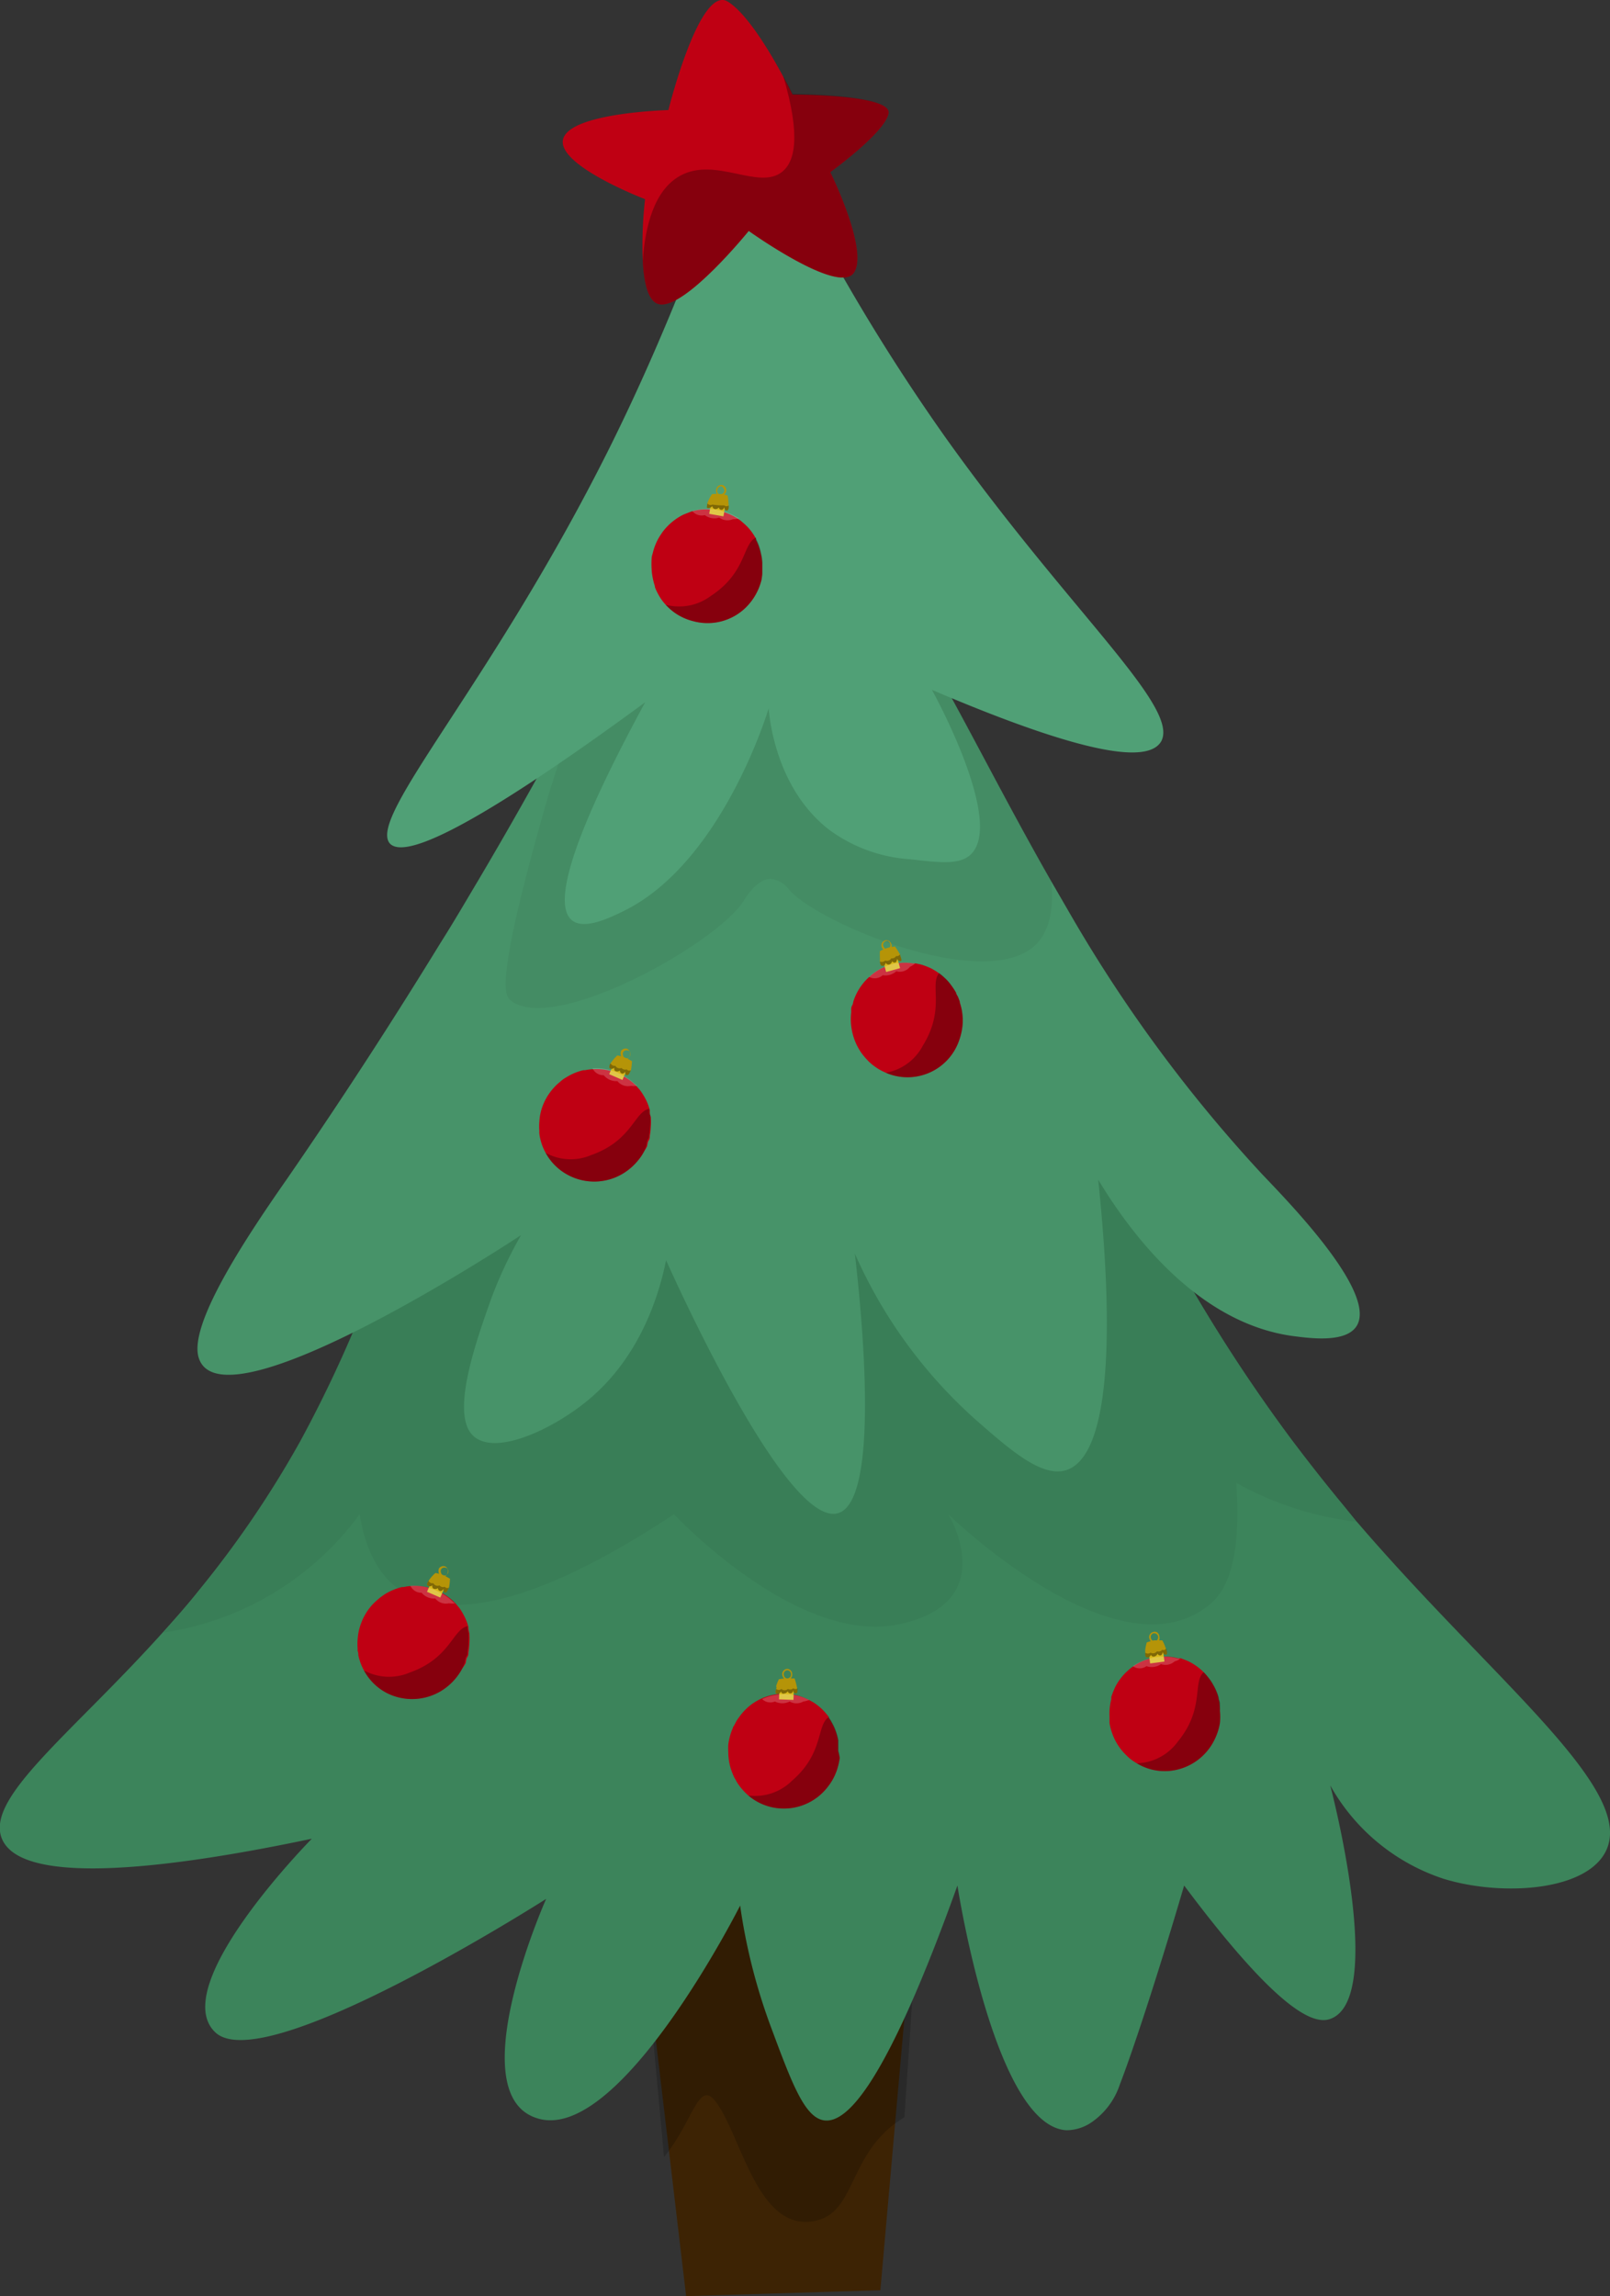 <?xml version="1.0" encoding="UTF-8"?> <svg xmlns="http://www.w3.org/2000/svg" viewBox="0 0 118.03 168.32"><rect x="0" y="0" width="118.03" height="168.32" fill="#333333" stroke="none"/> <defs> <style>.cls-1{isolation:isolate;}.cls-2{fill:#3d2304;}.cls-11,.cls-3{opacity:0.2;}.cls-10,.cls-3,.cls-5{mix-blend-mode:overlay;}.cls-4{fill:#3c845b;}.cls-5{opacity:0.05;}.cls-6{fill:#479369;}.cls-7{fill:#50a076;}.cls-8{fill:#bf0013;}.cls-9{fill:#d8b81a;}.cls-10{opacity:0.3;}.cls-11{fill:#fff;}.cls-12{fill:#b59408;}</style> </defs> <title>tree</title> <g class="cls-1"> <g id="Слой_1" data-name="Слой 1"> <polygon class="cls-2" points="68.3 125.43 66.23 148.77 64.54 167.89 50.3 168.32 48.26 151.06 45.42 127.17 53.33 124.83 68.3 125.43"></polygon> <path class="cls-3" d="M68.3,125.59l-2,29.62c-4.39,2.62-3.36,7.46-7.08,7.66-3.87.21-5-6.72-6.85-8.93-1.19-1.4-1.63,1.71-3.69,4.18L45.89,127.8l7.74-3Z"></path> <path class="cls-4" d="M117.75,135.65c-1.41,3-7.66,3.38-11.91,2.08a14.81,14.81,0,0,1-8.32-6.85c.08.32,4.11,15.67,0,17.12-1.25.45-3.89-.66-10.71-9.78-2.1,7.14-3.88,12.44-4.72,14.6a5.42,5.42,0,0,1-2,2.71,3.29,3.29,0,0,1-1.9.63c-5.29-.28-8-17.94-8-17.94-5.15,14.35-8.07,17.51-9.81,17.21-1.42-.24-2.36-2.8-3.9-6.94a42.6,42.6,0,0,1-2.22-8.8s-8.63,17.12-14.67,15.65.38-16,.45-16.14c-.29.18-20.68,13.18-24.26,9.78s7.08-14.19,7.08-14.19c-9.49,2-21.2,3.68-22.72,0-1.24-3,5.09-7.67,11.78-15.11.9-1,1.79-2,2.68-3.12A74.81,74.81,0,0,0,22,105.67a93.67,93.67,0,0,0,9.88-28.12Q43.4,75.36,54.93,73.2L76,76.13l.42.05,2.2.31c.36.9.73,1.79,1.1,2.67a130,130,0,0,0,8.67,17c2.12,3.5,4.26,6.63,6.33,9.41,1.28,1.7,2.53,3.28,3.73,4.73l1,1.23C109.45,123.19,119.89,131.1,117.75,135.65Z"></path> <path class="cls-5" d="M99.51,111.56l-1-1.23c-1.2-1.45-2.45-3-3.73-4.73-2.07-2.78-4.21-5.91-6.33-9.41h0l-9.77-19.7-2.2-.31-.6-.53.18.47L54.93,73.2Q43.4,75.36,31.86,77.55A93.67,93.67,0,0,1,22,105.67a74.81,74.81,0,0,1-7.36,10.89c-.89,1.1-1.78,2.13-2.68,3.12A21.77,21.77,0,0,0,26.37,111c.5,3.22,1.84,4.71,2.66,5.33,2.81,2.13,8.56,2.5,20.38-5.33,0,0,9,9.65,16.49,8.07s3.73-7.87,3.62-8.07c.22.22,12.71,12.31,19.31,6.49,1.66-1.47,2.09-4.73,1.8-8.79A23.72,23.72,0,0,0,99.51,111.56Z"></path> <path class="cls-6" d="M99.52,97.09c-.71,1.42-3.56,1-4.74.85-7.31-1-12.23-8.09-14.27-11.46C81,91.23,82.4,106,78.33,107.71c-1.81.74-4.16-1.32-6.84-3.67A35.5,35.5,0,0,1,62.67,91.9c.46,4,1.9,17.84-1.15,19-3.63,1.35-11.56-16-12.69-18.52-.4,2-1.64,6.81-5.6,10.16-2.61,2.21-7.07,4.33-8.63,2.62S35,98.07,36,95.23a31.58,31.58,0,0,1,2.2-4.69c-.28.19-21.91,14.45-23.63,9C13.81,97.16,17.84,91,21,86.48,25.47,80,29.19,74.18,32.3,69.11c1-1.58,1.88-3.1,2.74-4.54,9.28-15.68,12.24-23.72,15.88-26.79a6.09,6.09,0,0,1,4-1.5,8.22,8.22,0,0,1,4.37,1.17C65.43,41,69.92,52.09,77.07,64.61l1.32,2.28A106,106,0,0,0,92.53,86.08C94.46,88.11,100.78,94.57,99.52,97.09Z"></path> <path class="cls-5" d="M77.07,64.61c.27,2.84-.54,4-1.11,4.62-3.68,3.63-16.06-1.6-18.1-4a2,2,0,0,0-1.35-.81c-1,0-1.81,1.33-2,1.63-2,3.15-13.94,9.8-17.07,7.29C37,73,36.25,72,40.15,58.49c0,0,4.41-15.29,10.77-20.71a7,7,0,0,1,1.81-1.09A6.13,6.13,0,0,1,55,36.28a8.22,8.22,0,0,1,4.37,1.17C65.43,41,69.92,52.09,77.07,64.61Z"></path> <path class="cls-7" d="M60.78,18.48a5.51,5.51,0,0,0-10.14.83C49,23.48,47.05,28.09,44.6,33,36,50.17,27,59.81,28.56,61.81c.85,1,4.67,0,18.74-10.33-3.61,6.64-7.18,14.24-5.44,15.92.87.84,2.78-.09,3.87-.62C53,63.21,56.35,51.93,56.35,51.93c.08.91.6,5.89,4.39,8.86a11.2,11.2,0,0,0,6,2.2c2.31.27,3.81.44,4.58-.52,2.14-2.64-3-11.9-3-11.9h0c12.53,5.35,16,5.12,16.8,3.79,1.42-2.53-6.69-9.5-15.82-22.31A146.38,146.38,0,0,1,60.78,18.48Z"></path> <path class="cls-8" d="M55.82,42.53a4.27,4.27,0,0,1-1.14,2,4,4,0,0,1-3.88,1,4,4,0,0,1-2-1.2,4,4,0,0,1-.37-.47,4.91,4.91,0,0,1-.28-.5c-.05-.1-.09-.2-.13-.3L48,42.94a5,5,0,0,1-.17-.69,4.46,4.46,0,0,1-.06-.54,6.28,6.28,0,0,1,0-.75c0-.16.06-.32.1-.48a4.16,4.16,0,0,1,.5-1.18l.1-.15a3.06,3.06,0,0,1,.21-.29,3.33,3.33,0,0,1,.25-.28h0a4.29,4.29,0,0,1,1.12-.83l.11-.05.54-.21a3.93,3.93,0,0,1,2.18,0,4,4,0,0,1,1.1.46l.18.12a2.25,2.25,0,0,1,.3.24,3.79,3.79,0,0,1,.53.53,4.07,4.07,0,0,1,.43.65l0,.09a3.73,3.73,0,0,1,.16.35,4.27,4.27,0,0,1,.21.72,3.51,3.51,0,0,1,.09.65v.34l0,.37s0,0,0,.07A4,4,0,0,1,55.82,42.53Z"></path> <rect class="cls-9" x="52.07" y="36.71" width="1.06" height="1.06" transform="translate(7.19 -8.49) rotate(9.9)"></rect> <path class="cls-10" d="M55.82,42.53a4.27,4.27,0,0,1-1.14,2,4,4,0,0,1-3.88,1,4,4,0,0,1-2-1.2,3.87,3.87,0,0,0,3.29-.63c2.66-1.73,2.33-3.83,3.34-4.3l0,.09a3.73,3.73,0,0,1,.16.35,4.27,4.27,0,0,1,.21.72,3.51,3.51,0,0,1,.09.65v.34l0,.37s0,0,0,.07A4,4,0,0,1,55.82,42.53Z"></path> <path class="cls-11" d="M54.19,38a1.55,1.55,0,0,1-.46.06,1,1,0,0,1-1-.12,1.16,1.16,0,0,1-1.06-.18.89.89,0,0,1-.92-.3,3.93,3.93,0,0,1,2.18,0,4,4,0,0,1,1.1.46Z"></path> <path class="cls-12" d="M53.32,37.42a.16.16,0,0,1-.1,0c-.11-.05-.12-.24-.12-.24s-.07.21-.23.19a.2.2,0,0,1-.17-.18.33.33,0,0,1-.28.13.33.33,0,0,1-.12-.06.25.25,0,0,1-.08-.17.34.34,0,0,1-.19.14.23.23,0,0,1-.18,0c-.06,0,0-.17,0-.33l.08-.2a3.08,3.08,0,0,1,.27-.48,2.66,2.66,0,0,1,.55,0l.23,0,.36.1a3.69,3.69,0,0,1,.07.65v0C53.44,37.11,53.43,37.38,53.32,37.42Z"></path> <path class="cls-10" d="M53.32,37.42a.16.16,0,0,1-.1,0c-.11-.05-.12-.24-.12-.24s-.07.21-.23.19a.2.2,0,0,1-.17-.18.33.33,0,0,1-.28.13.33.33,0,0,1-.12-.06.25.25,0,0,1-.08-.17.34.34,0,0,1-.19.14.23.23,0,0,1-.18,0c-.06,0,0-.18,0-.33a.31.31,0,0,0,.38.09,5.39,5.39,0,0,0,.87.06.23.23,0,0,0,.31,0C53.44,37.11,53.43,37.38,53.32,37.42Z"></path> <path class="cls-12" d="M52.77,36.34h0a.32.32,0,0,1-.24-.17.45.45,0,0,1,0-.37.37.37,0,0,1,.37-.25.33.33,0,0,1,.25.13.4.4,0,0,1,.09.3h0a.43.43,0,0,1-.16.29A.34.34,0,0,1,52.77,36.34Zm.11-.69h0a.27.27,0,0,0-.27.19.31.31,0,0,0,0,.28.23.23,0,0,0,.16.12h0a.29.29,0,0,0,.2-.05A.31.31,0,0,0,53.1,36h0a.32.32,0,0,0-.07-.23A.27.27,0,0,0,52.88,35.65Z"></path> <path class="cls-8" d="M70.5,74a4.56,4.56,0,0,1,.08.9,4.51,4.51,0,0,1-.27,1.38,4,4,0,0,1-5.37,2.36,5.28,5.28,0,0,1-.53-.27,5,5,0,0,1-.47-.33l-.24-.21-.12-.13a4.77,4.77,0,0,1-.45-.54,5.3,5.3,0,0,1-.28-.47,4.15,4.15,0,0,1-.28-.69,4.21,4.21,0,0,1-.12-.48,4.27,4.27,0,0,1-.05-1.28,1.1,1.1,0,0,0,0-.18c0-.12,0-.23.07-.35s.07-.24.11-.36v0a4.13,4.13,0,0,1,.66-1.22l.07-.09a4.07,4.07,0,0,1,.41-.42,3.92,3.92,0,0,1,2-1,4,4,0,0,1,1.19,0l.21,0,.38.08a5.3,5.3,0,0,1,.7.26,4.14,4.14,0,0,1,.67.41l.08.06a3.47,3.47,0,0,1,.29.25,3.34,3.34,0,0,1,.5.56,5.21,5.21,0,0,1,.36.55c0,.1.1.21.14.31s.09.23.13.34l0,.07A4.05,4.05,0,0,1,70.5,74Z"></path> <rect class="cls-9" x="64.81" y="70.07" width="1.06" height="1.06" transform="translate(-16.31 19.73) rotate(-15.29)"></rect> <path class="cls-10" d="M70.5,74a4.56,4.56,0,0,1,.08.9,4.51,4.51,0,0,1-.27,1.38,4,4,0,0,1-5.37,2.36,3.82,3.82,0,0,0,2.72-2c1.66-2.69.47-4.46,1.19-5.31l.08.06a3.47,3.47,0,0,1,.29.25,3.34,3.34,0,0,1,.5.56,5.21,5.21,0,0,1,.36.55c0,.1.1.21.14.31s.09.23.13.34l0,.07A4.05,4.05,0,0,1,70.5,74Z"></path> <path class="cls-11" d="M67.1,70.62a1.45,1.45,0,0,1-.39.25.94.94,0,0,1-1,.33,1.2,1.2,0,0,1-1,.29.87.87,0,0,1-1,.12,3.92,3.92,0,0,1,2-1,4,4,0,0,1,1.19,0Z"></path> <path class="cls-12" d="M66.06,70.45a.16.16,0,0,1-.09,0c-.12,0-.21-.16-.21-.16s0,.21-.12.26a.21.21,0,0,1-.24-.09.31.31,0,0,1-.2.24.28.28,0,0,1-.13,0,.33.33,0,0,1-.15-.12.3.3,0,0,1-.11.21.25.25,0,0,1-.18,0c-.08,0-.11-.14-.12-.31a1.38,1.38,0,0,1,0-.22,3.81,3.81,0,0,1,0-.54,3.69,3.69,0,0,1,.51-.22l.22-.06.37-.06A6.15,6.15,0,0,1,66,70v0C66,70.12,66.14,70.36,66.06,70.45Z"></path> <path class="cls-10" d="M66.06,70.45a.16.16,0,0,1-.09,0c-.12,0-.21-.16-.21-.16s0,.21-.12.26a.21.21,0,0,1-.24-.09.31.31,0,0,1-.2.24.28.28,0,0,1-.13,0,.33.33,0,0,1-.15-.12.3.3,0,0,1-.11.21.25.25,0,0,1-.18,0c-.07,0-.11-.15-.12-.31a.32.32,0,0,0,.38-.07.36.36,0,0,0,.45-.16.35.35,0,0,0,.36-.17s.16.07.28-.13C66,70.12,66.14,70.36,66.06,70.45Z"></path> <path class="cls-12" d="M65.1,69.71h0a.32.32,0,0,1-.29-.06.42.42,0,0,1-.19-.31.38.38,0,0,1,.23-.39.36.36,0,0,1,.27,0,.43.43,0,0,1,.22.24h0a.42.42,0,0,1,0,.33A.35.35,0,0,1,65.1,69.71ZM64.91,69h0a.29.29,0,0,0-.17.29.37.37,0,0,0,.15.24.21.21,0,0,0,.2,0h0a.23.23,0,0,0,.16-.13.31.31,0,0,0,0-.25h0a.33.33,0,0,0-.17-.18A.25.25,0,0,0,64.91,69Z"></path> <path class="cls-8" d="M47.24,84.37a3.84,3.84,0,0,1-.5.74,4.25,4.25,0,0,1-1.07.92,4.08,4.08,0,0,1-4,.12A4,4,0,0,1,40,84.51a4.34,4.34,0,0,1-.25-.54,5.15,5.15,0,0,1-.16-.56,2.87,2.87,0,0,1-.05-.31,1.1,1.1,0,0,1,0-.18,4.08,4.08,0,0,1,0-.7A3.87,3.87,0,0,1,39.81,81a4.54,4.54,0,0,1,.21-.45,4.36,4.36,0,0,1,.76-1l.13-.12.27-.23a2.11,2.11,0,0,1,.31-.21h0a4.11,4.11,0,0,1,1.28-.54l.12,0a3.83,3.83,0,0,1,.58-.07,3.92,3.92,0,0,1,2.13.46,4.27,4.27,0,0,1,1,.71,1.07,1.07,0,0,1,.14.16,2.48,2.48,0,0,1,.25.3,5.14,5.14,0,0,1,.38.64,3.85,3.85,0,0,1,.27.74l0,.09c0,.13,0,.25.07.38a4.71,4.71,0,0,1,0,.75,4.62,4.62,0,0,1-.07.65c0,.11,0,.22-.08.34s-.07.23-.11.34l0,.07A2.86,2.86,0,0,1,47.24,84.37Z"></path> <rect class="cls-9" x="44.83" y="77.94" width="1.06" height="1.06" transform="translate(34.97 -11.57) rotate(23.45)"></rect> <path class="cls-10" d="M47.24,84.37a3.84,3.84,0,0,1-.5.74,4.25,4.25,0,0,1-1.07.92,4.08,4.08,0,0,1-4,.12A4,4,0,0,1,40,84.51a3.82,3.82,0,0,0,3.35.16c3-1.06,3.15-3.18,4.25-3.39l0,.09c0,.13,0,.25.07.38a4.71,4.71,0,0,1,0,.75,4.62,4.62,0,0,1-.07.65c0,.11,0,.22-.08.34s-.07.23-.11.34l0,.07A2.86,2.86,0,0,1,47.24,84.37Z"></path> <path class="cls-11" d="M46.71,79.6a1.67,1.67,0,0,1-.45,0,1,1,0,0,1-1-.35,1.18,1.18,0,0,1-1-.43.88.88,0,0,1-.82-.5,3.92,3.92,0,0,1,2.13.46,4.27,4.27,0,0,1,1,.71A1.07,1.07,0,0,1,46.71,79.6Z"></path> <path class="cls-12" d="M46,78.81a.09.09,0,0,1-.09,0c-.1-.06-.07-.25-.07-.25s-.11.18-.26.13a.21.21,0,0,1-.13-.22.32.32,0,0,1-.3.06.17.17,0,0,1-.1-.08.22.22,0,0,1,0-.19.3.3,0,0,1-.22.09.2.2,0,0,1-.16-.08c0-.07,0-.18.09-.32l.13-.18a2.61,2.61,0,0,1,.37-.4,2.92,2.92,0,0,1,.53.15l.22.09.32.18a5.67,5.67,0,0,1-.07.65v0C46.2,78.53,46.13,78.79,46,78.81Z"></path> <path class="cls-10" d="M46,78.81a.09.09,0,0,1-.09,0c-.1-.06-.07-.25-.07-.25s-.11.18-.26.13a.21.21,0,0,1-.13-.22.32.32,0,0,1-.3.06.17.17,0,0,1-.1-.08.22.22,0,0,1,0-.19.3.3,0,0,1-.22.09.2.2,0,0,1-.16-.08c0-.07,0-.19.09-.32a.33.33,0,0,0,.35.18.36.36,0,0,0,.45.16.36.36,0,0,0,.39.1s.08.15.3.07C46.2,78.53,46.13,78.79,46,78.81Z"></path> <path class="cls-12" d="M45.72,77.63h0a.35.35,0,0,1-.19-.22.52.52,0,0,1,0-.37.41.41,0,0,1,.43-.16.4.4,0,0,1,.22.5h0a.39.39,0,0,1-.22.25A.37.37,0,0,1,45.72,77.63ZM46,77h0a.28.28,0,0,0-.31.12.33.33,0,0,0,0,.28.24.24,0,0,0,.13.16h0a.26.26,0,0,0,.21,0,.3.3,0,0,0,.17-.18h0a.34.34,0,0,0,0-.24A.22.22,0,0,0,46,77Z"></path> <path class="cls-8" d="M33.89,122.31a4.18,4.18,0,0,1-.5.74,4.25,4.25,0,0,1-1.07.92,4.11,4.11,0,0,1-4,.12,4,4,0,0,1-1.64-1.64,3.87,3.87,0,0,1-.25-.55,5,5,0,0,1-.16-.55c0-.1,0-.21-.05-.31a1.1,1.1,0,0,1,0-.18,4.09,4.09,0,0,1,0-.7,5,5,0,0,1,.07-.54,4.29,4.29,0,0,1,.22-.72,3.1,3.1,0,0,1,.21-.45,3.93,3.93,0,0,1,.76-1l.13-.12.27-.23.31-.22h0a4.36,4.36,0,0,1,1.28-.54l.12,0a3.85,3.85,0,0,1,.58-.08,4,4,0,0,1,2.13.47,4,4,0,0,1,1,.71l.14.15.25.3a5.26,5.26,0,0,1,.38.65,3.76,3.76,0,0,1,.27.73l0,.1c0,.12.05.25.07.38a4.53,4.53,0,0,1,0,.74,4.93,4.93,0,0,1-.07.66c0,.11,0,.22-.08.33s-.07.23-.11.35l0,.07A3.92,3.92,0,0,1,33.89,122.31Z"></path> <rect class="cls-9" x="31.48" y="115.88" width="1.06" height="1.06" transform="translate(48.96 -3.12) rotate(23.45)"></rect> <path class="cls-10" d="M33.89,122.31a4.18,4.18,0,0,1-.5.74,4.25,4.25,0,0,1-1.07.92,4.11,4.11,0,0,1-4,.12,4,4,0,0,1-1.64-1.64,3.85,3.85,0,0,0,3.35.16c3-1.06,3.15-3.18,4.25-3.4l0,.1c0,.12.05.25.07.38a4.53,4.53,0,0,1,0,.74,4.93,4.93,0,0,1-.07.66c0,.11,0,.22-.08.33s-.07.23-.11.35l0,.07A3.92,3.92,0,0,1,33.89,122.31Z"></path> <path class="cls-11" d="M33.36,117.53a1.31,1.31,0,0,1-.45,0,1,1,0,0,1-1-.35,1.18,1.18,0,0,1-1-.42.88.88,0,0,1-.82-.51,4,4,0,0,1,2.13.47,4,4,0,0,1,1,.71Z"></path> <path class="cls-12" d="M32.66,116.75s-.09,0-.09,0-.07-.26-.07-.26-.11.19-.26.13a.2.2,0,0,1-.13-.21.32.32,0,0,1-.3.06.18.18,0,0,1-.1-.09.2.2,0,0,1,0-.18.3.3,0,0,1-.22.09.21.21,0,0,1-.16-.09c-.05-.07,0-.18.09-.32l.13-.18a3.17,3.17,0,0,1,.37-.39,2.8,2.8,0,0,1,.53.14l.22.1.32.18a5.14,5.14,0,0,1-.07.64v0C32.85,116.47,32.78,116.73,32.66,116.75Z"></path> <path class="cls-10" d="M32.66,116.75s-.09,0-.09,0-.07-.26-.07-.26-.11.19-.26.13a.2.2,0,0,1-.13-.21.32.32,0,0,1-.3.06.18.18,0,0,1-.1-.09.2.2,0,0,1,0-.18.3.3,0,0,1-.22.09.21.21,0,0,1-.16-.09c-.05-.06,0-.18.09-.32a.31.31,0,0,0,.35.18.35.35,0,0,0,.45.16.34.34,0,0,0,.39.1s.08.15.3.07C32.85,116.47,32.78,116.73,32.66,116.75Z"></path> <path class="cls-12" d="M32.37,115.57h0a.37.37,0,0,1-.19-.23.5.5,0,0,1,0-.36.39.39,0,0,1,.43-.16.35.35,0,0,1,.2.18.4.4,0,0,1,0,.32h0a.35.35,0,0,1-.22.24A.33.33,0,0,1,32.37,115.57Zm.27-.65h0a.27.27,0,0,0-.3.12.32.32,0,0,0,0,.27.26.26,0,0,0,.13.17h0a.31.31,0,0,0,.21,0,.33.33,0,0,0,.17-.18h0a.33.33,0,0,0,0-.24A.27.27,0,0,0,32.64,114.92Z"></path> <path class="cls-8" d="M61.56,128.87a5,5,0,0,1-.2.87,4.12,4.12,0,0,1-.67,1.24,4.05,4.05,0,0,1-3.7,1.57,4,4,0,0,1-2.13-.93,4.16,4.16,0,0,1-.42-.42,3.87,3.87,0,0,1-.35-.45,2.54,2.54,0,0,1-.16-.28l-.09-.15a5.18,5.18,0,0,1-.26-.65,5.11,5.11,0,0,1-.13-.53,4.74,4.74,0,0,1-.06-.75,4.19,4.19,0,0,1,0-.5,4.47,4.47,0,0,1,.34-1.23c0-.06.05-.11.08-.16s.11-.21.17-.32a2.82,2.82,0,0,1,.21-.31h0a4.14,4.14,0,0,1,1-1l.11-.07a4.16,4.16,0,0,1,.51-.28,4,4,0,0,1,3.3,0l.19.09.34.19a4.44,4.44,0,0,1,.59.46,4.88,4.88,0,0,1,.52.59.35.35,0,0,1,0,.08,1.85,1.85,0,0,1,.21.33,3.82,3.82,0,0,1,.31.68,4.29,4.29,0,0,1,.17.64c0,.11,0,.22,0,.33s0,.24,0,.37v.07A4.67,4.67,0,0,1,61.56,128.87Z"></path> <rect class="cls-9" x="57.13" y="123.53" width="1.06" height="1.06" transform="translate(4.76 -2.1) rotate(2.18)"></rect> <path class="cls-10" d="M61.56,128.87a5,5,0,0,1-.2.87,4.12,4.12,0,0,1-.67,1.24,4.05,4.05,0,0,1-3.7,1.57,4,4,0,0,1-2.13-.93,3.84,3.84,0,0,0,3.19-1.07c2.39-2.06,1.78-4.1,2.73-4.7a.35.35,0,0,1,0,.08,1.85,1.85,0,0,1,.21.33,3.82,3.82,0,0,1,.31.68,4.29,4.29,0,0,1,.17.64c0,.11,0,.22,0,.33s0,.24,0,.37v.07A4.67,4.67,0,0,1,61.56,128.87Z"></path> <path class="cls-11" d="M59.33,124.61a1.45,1.45,0,0,1-.44.12,1,1,0,0,1-1,0,1.19,1.19,0,0,1-1.08,0,.86.86,0,0,1-.94-.18,4,4,0,0,1,3.3,0Z"></path> <path class="cls-12" d="M58.39,124.13a.12.12,0,0,1-.1,0c-.11,0-.15-.21-.15-.21s0,.21-.2.21a.19.19,0,0,1-.19-.16.33.33,0,0,1-.26.17.2.2,0,0,1-.13,0,.21.21,0,0,1-.1-.15.29.29,0,0,1-.17.16.28.28,0,0,1-.19,0c-.07,0-.06-.17,0-.34s0-.13,0-.21a3.45,3.45,0,0,1,.2-.5,2.8,2.8,0,0,1,.55-.06h.23l.37,0a4.45,4.45,0,0,1,.17.63v0C58.46,123.81,58.5,124.07,58.39,124.13Z"></path> <path class="cls-10" d="M58.39,124.13a.12.12,0,0,1-.1,0c-.11,0-.15-.21-.15-.21s0,.21-.2.21a.19.19,0,0,1-.19-.16.33.33,0,0,1-.26.17.2.2,0,0,1-.13,0,.21.21,0,0,1-.1-.15.29.29,0,0,1-.17.16.28.28,0,0,1-.19,0c-.06,0-.06-.18,0-.34a.31.31,0,0,0,.39,0,.34.34,0,0,0,.47,0,.35.35,0,0,0,.4-.05.24.24,0,0,0,.31,0C58.46,123.81,58.5,124.07,58.39,124.13Z"></path> <path class="cls-12" d="M57.7,123.14h0a.33.33,0,0,1-.26-.14.48.48,0,0,1-.09-.36.4.4,0,0,1,.34-.3.34.34,0,0,1,.25.09.4.4,0,0,1,.14.29h0A.41.41,0,0,1,58,123,.34.34,0,0,1,57.7,123.14Zm0-.7h0a.29.29,0,0,0-.24.22.36.36,0,0,0,.07.28.24.24,0,0,0,.18.1h0a.29.29,0,0,0,.28-.31h0a.32.32,0,0,0-.1-.22A.28.28,0,0,0,57.72,122.44Z"></path> <path class="cls-8" d="M89.43,125.42a4.46,4.46,0,0,1,0,.9,4.34,4.34,0,0,1-.46,1.34,4.09,4.09,0,0,1-3.38,2.17,3.94,3.94,0,0,1-2.25-.57,4.2,4.2,0,0,1-.49-.33,5.33,5.33,0,0,1-.42-.4c-.07-.07-.14-.16-.21-.24a1.71,1.71,0,0,1-.11-.14,4.6,4.6,0,0,1-.37-.6,4.4,4.4,0,0,1-.21-.5,4.34,4.34,0,0,1-.19-.73c0-.16,0-.32,0-.49a4.1,4.1,0,0,1,.13-1.27c0-.06,0-.12,0-.17l.12-.34.15-.35h0a4.15,4.15,0,0,1,.82-1.12l.09-.08a3.24,3.24,0,0,1,.46-.37,4.05,4.05,0,0,1,2.06-.69,3.92,3.92,0,0,1,1.19.12l.2,0,.37.14a3.48,3.48,0,0,1,.66.35,4.09,4.09,0,0,1,.61.49l.07.07a3.47,3.47,0,0,1,.25.29,3.75,3.75,0,0,1,.42.62,4.11,4.11,0,0,1,.28.6,3,3,0,0,1,.1.32c0,.12.06.24.08.36a.64.64,0,0,1,0,.07A4.4,4.4,0,0,1,89.43,125.42Z"></path> <rect class="cls-9" x="84.25" y="120.81" width="1.06" height="1.06" transform="translate(-15.12 12.11) rotate(-7.5)"></rect> <path class="cls-10" d="M89.43,125.42a4.46,4.46,0,0,1,0,.9,4.34,4.34,0,0,1-.46,1.34,4.09,4.09,0,0,1-3.38,2.17,3.94,3.94,0,0,1-2.25-.57,3.84,3.84,0,0,0,3-1.58c2-2.44,1.07-4.35,1.9-5.1l.07.07a3.47,3.47,0,0,1,.25.29,3.75,3.75,0,0,1,.42.62,4.11,4.11,0,0,1,.28.6,3,3,0,0,1,.1.32c0,.12.06.24.08.36a.64.64,0,0,1,0,.07A4.4,4.4,0,0,1,89.43,125.42Z"></path> <path class="cls-11" d="M86.52,121.6a1.24,1.24,0,0,1-.41.19,1,1,0,0,1-1,.2,1.18,1.18,0,0,1-1.06.15.86.86,0,0,1-1,0,4.05,4.05,0,0,1,2.06-.69,3.92,3.92,0,0,1,1.19.12Z"></path> <path class="cls-12" d="M85.51,121.29a.13.13,0,0,1-.09,0c-.12,0-.19-.19-.19-.19s0,.22-.15.25a.2.2,0,0,1-.22-.13.33.33,0,0,1-.23.21.22.22,0,0,1-.13,0,.25.25,0,0,1-.13-.13.32.32,0,0,1-.14.18.27.27,0,0,1-.19,0c-.08,0-.08-.16-.08-.33a2,2,0,0,1,0-.22,3.35,3.35,0,0,1,.11-.53,3.5,3.5,0,0,1,.53-.15l.24,0h.37a3.9,3.9,0,0,1,.26.59v0C85.53,121,85.61,121.21,85.51,121.29Z"></path> <path class="cls-10" d="M85.51,121.29a.13.13,0,0,1-.09,0c-.12,0-.19-.19-.19-.19s0,.22-.15.25a.2.2,0,0,1-.22-.13.33.33,0,0,1-.23.21.22.22,0,0,1-.13,0,.25.25,0,0,1-.13-.13.32.32,0,0,1-.14.18.27.27,0,0,1-.19,0c-.07,0-.09-.17-.08-.33a.32.32,0,0,0,.39,0,.36.36,0,0,0,.47-.1.34.34,0,0,0,.38-.11.24.24,0,0,0,.3-.1C85.53,121,85.61,121.21,85.51,121.29Z"></path> <path class="cls-12" d="M84.67,120.43h0a.34.34,0,0,1-.28-.1.46.46,0,0,1-.15-.34.39.39,0,0,1,.28-.35.37.37,0,0,1,.27,0A.43.43,0,0,1,85,120h0a.4.4,0,0,1-.07.33A.35.35,0,0,1,84.67,120.43Zm-.11-.7h0a.29.29,0,0,0-.2.26.38.38,0,0,0,.11.26.26.26,0,0,0,.2.07h0a.25.25,0,0,0,.17-.11.37.37,0,0,0,.06-.25h0a.3.3,0,0,0-.14-.19A.31.31,0,0,0,84.56,119.73Z"></path> <path class="cls-8" d="M65.14,8.32c-.27,1.41-4.27,4.3-4.27,4.3s2.87,5.81,1.71,7.4-7.69-3.09-7.69-3.09-4.67,5.77-6.57,5.37c-.82-.17-1.12-1.61-1.2-3.2a29.66,29.66,0,0,1,.17-4.5s-6.57-2.51-6-4.43S49,8.07,49,8.07,51.29-1.16,53.36.12c1.43.89,3.14,3.78,4.06,5.5.42.78.68,1.31.68,1.31S65.41,6.91,65.14,8.32Z"></path> <path class="cls-10" d="M65.14,8.32c-.27,1.41-4.27,4.3-4.27,4.3s2.87,5.81,1.71,7.4-7.69-3.09-7.69-3.09-4.67,5.77-6.57,5.37c-.82-.17-1.12-1.61-1.2-3.2.18-2.48.82-5.16,2.75-6.22,2.61-1.43,5.77,1.11,7.49-.3.89-.74,1.38-2.53.06-7,.42.78.68,1.31.68,1.31S65.41,6.91,65.14,8.32Z"></path> </g> </g> </svg> 